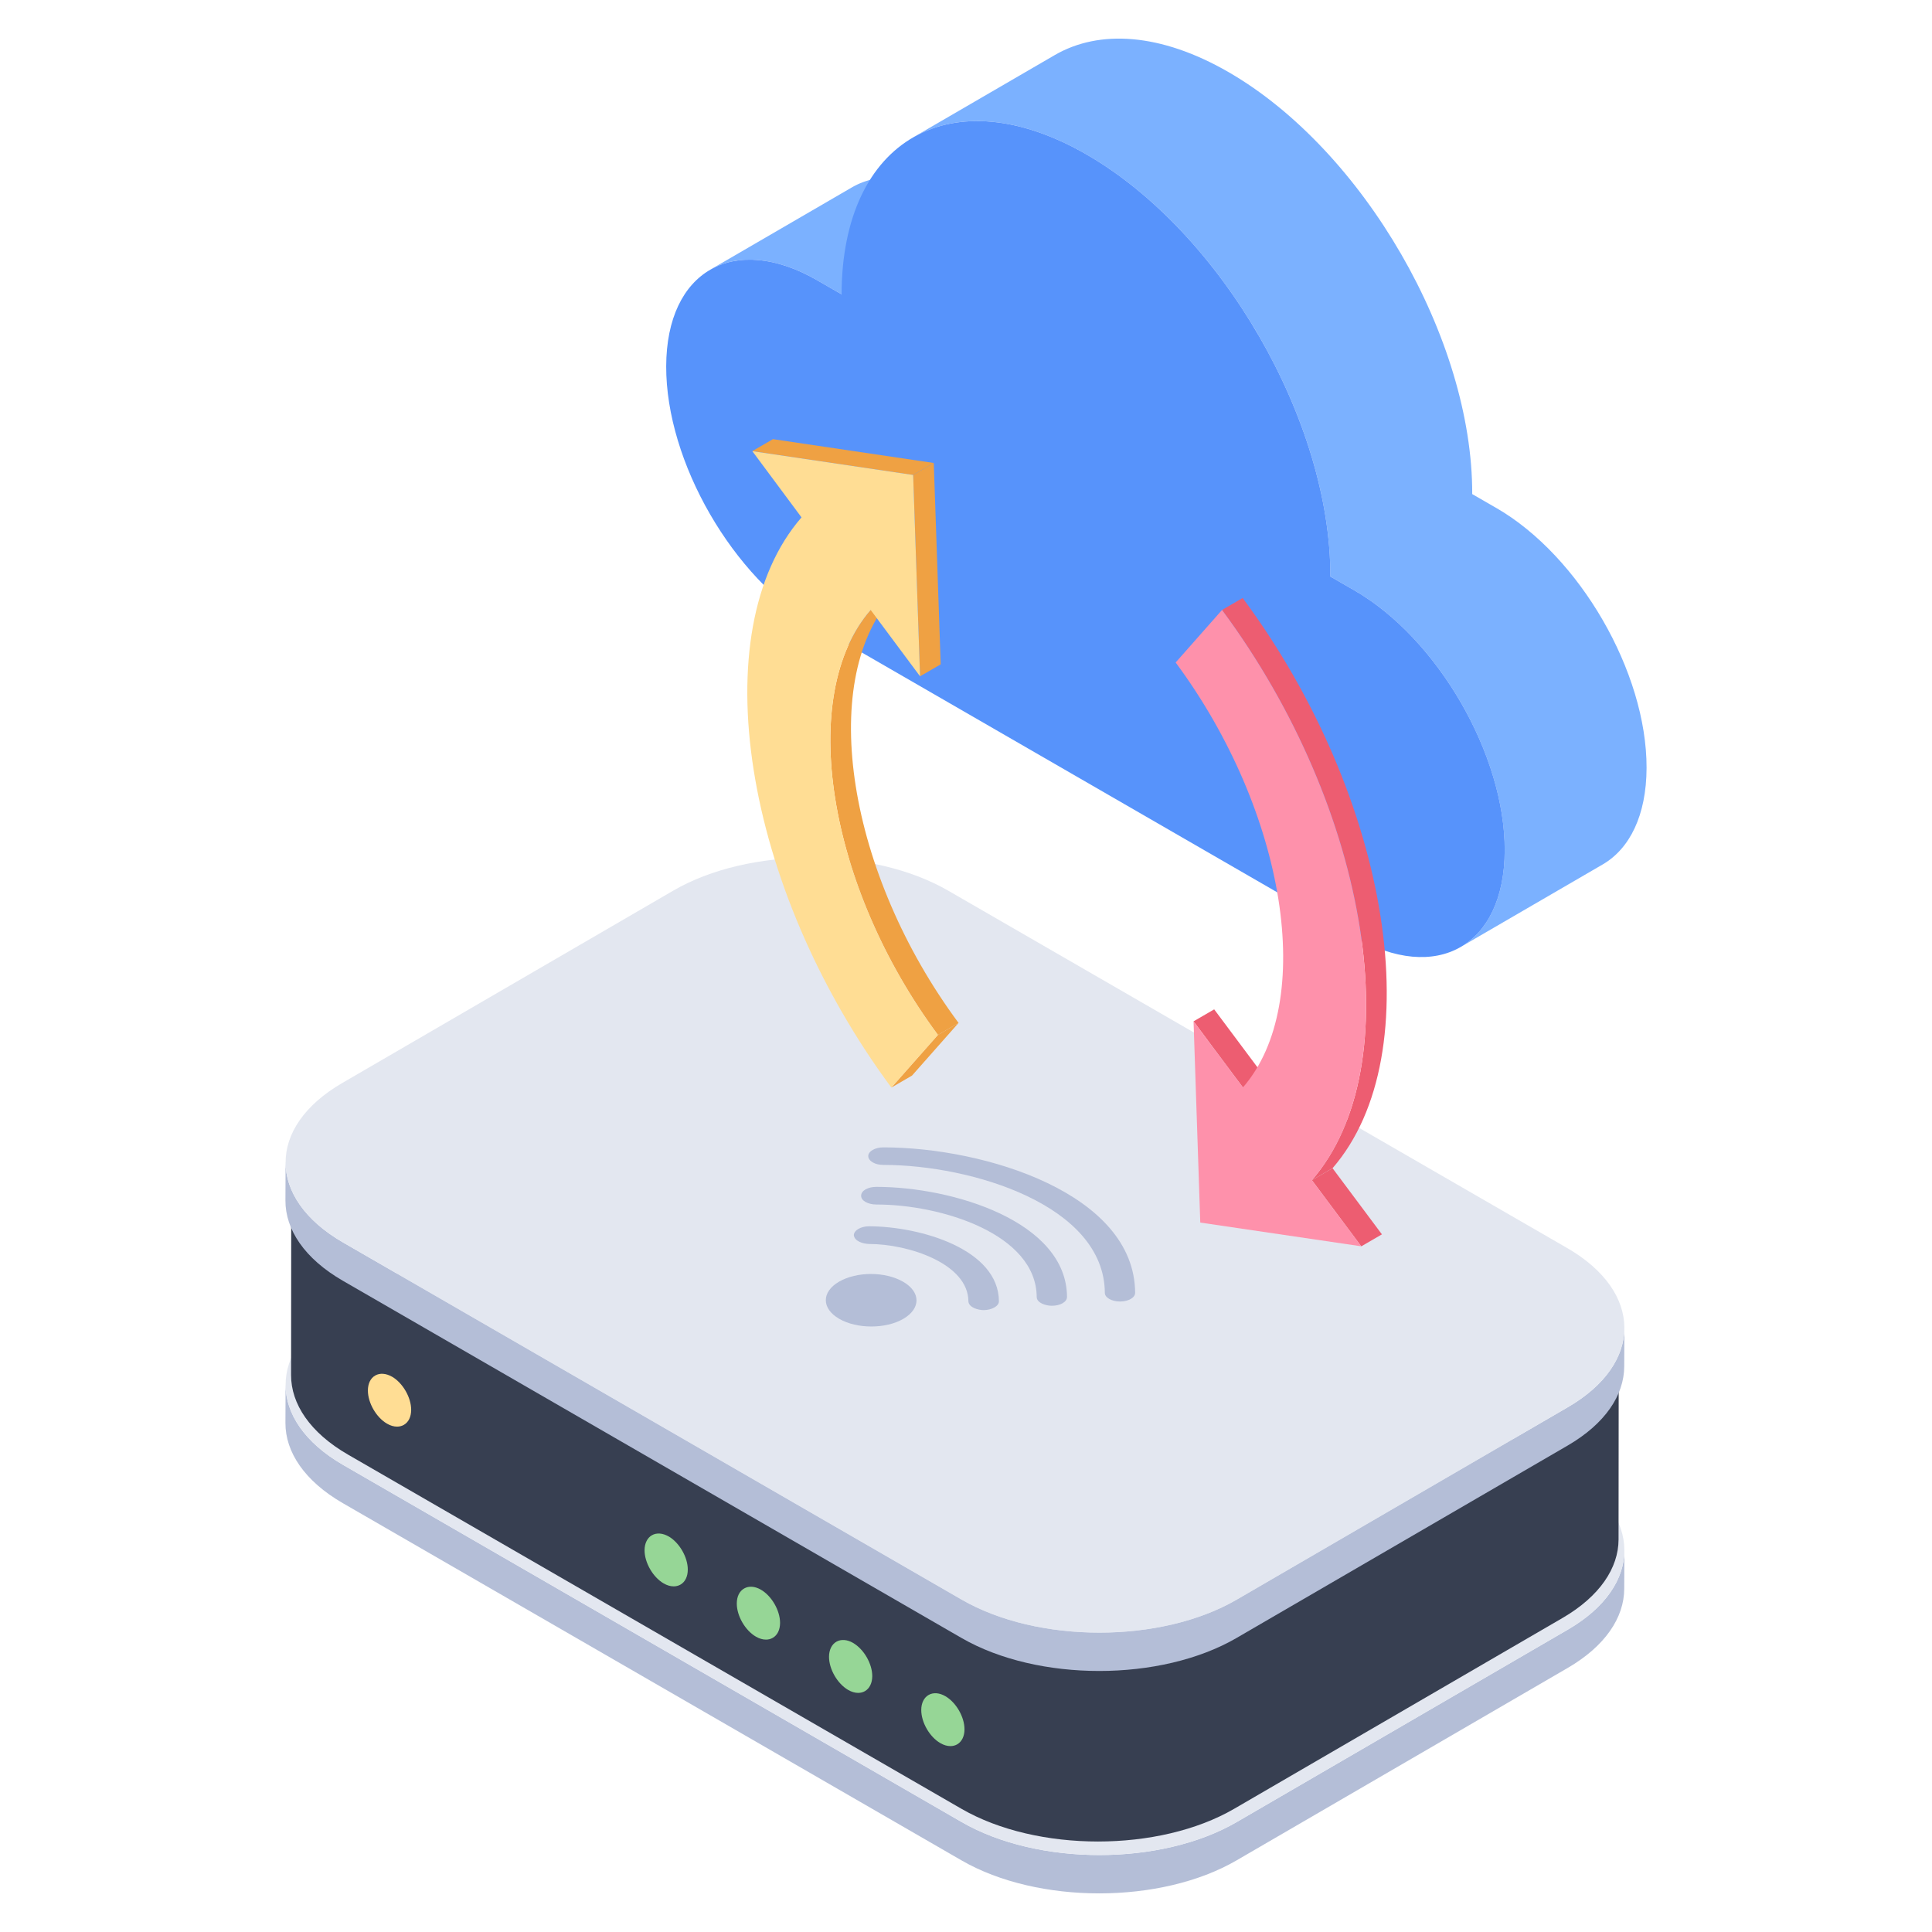<svg xmlns="http://www.w3.org/2000/svg" version="1.1" xmlns:xlink="http://www.w3.org/1999/xlink" xmlns:svgjs="http://svgjs.com/svgjs" width="512" height="512" x="0" y="0" viewBox="0 0 50 50" style="enable-background:new 0 0 512 512" xml:space="preserve" class=""><g><g xmlns="http://www.w3.org/2000/svg"><g><g><g><g><g enable-background="new"><path d="m40.576 42.174-8.569 4.98c-1.959 1.139-5.146 1.139-7.118.001l-16.012-9.245c-.992-.573-1.488-1.325-1.486-2.076l-.004.992c-.002.751.493 1.503 1.486 2.076l16.012 9.245c1.972 1.139 5.159 1.138 7.118-.001l8.569-4.98c.973-.566 1.46-1.306 1.463-2.047l.004-.992c-.002.741-.489 1.481-1.463 2.047z" fill="#b4bed7" data-original="#b4bed7"></path><g><path d="m40.553 38.052c1.972 1.138 1.982 2.984.023 4.122l-8.569 4.98c-1.959 1.139-5.146 1.139-7.118.001l-16.012-9.245c-1.972-1.139-1.982-2.985-.023-4.124l8.569-4.98c1.959-1.139 5.146-1.138 7.118.001z" fill="#e3e7f0" data-original="#e3e7f0"></path></g></g></g><g><g enable-background="new"><path d="m40.442 37.254-8.497 4.938c-1.943 1.129-5.103 1.13-7.058.001l-15.877-9.167c-.984-.568-1.475-1.314-1.473-2.059l-.004 4.619c-.002.745.489 1.491 1.473 2.059l15.877 9.167c1.955 1.129 5.116 1.128 7.058-.001l8.497-4.938c.965-.561 1.448-1.295 1.45-2.03l.004-4.619c-.002.735-.485 1.469-1.45 2.03z" fill="#373f51" data-original="#373f51"></path></g></g><g><g enable-background="new"><path d="m40.576 36.418-8.569 4.98c-1.959 1.139-5.146 1.139-7.118.001l-16.012-9.245c-.992-.573-1.488-1.325-1.486-2.076l-.004.992c-.002.751.493 1.503 1.486 2.076l16.012 9.245c1.972 1.139 5.159 1.138 7.118-.001l8.569-4.98c.973-.566 1.46-1.306 1.463-2.047l.004-.992c-.002.741-.489 1.481-1.463 2.047z" fill="#b4bed7" data-original="#b4bed7"></path><g><path d="m40.553 32.296c1.972 1.138 1.982 2.984.023 4.122l-8.569 4.98c-1.959 1.139-5.146 1.139-7.118.001l-16.012-9.245c-1.972-1.139-1.982-2.985-.023-4.124l8.569-4.98c1.959-1.139 5.146-1.138 7.118.001z" fill="#e3e7f0" data-original="#e3e7f0"></path></g></g></g></g><g><path d="m10.145 35.629c-.154-.088-.312-.101-.434-.031s-.189.208-.19.387c-.001.321.217.699.496.86.088.051.176.076.259.076.062 0 .122-.015.175-.045.122-.07.189-.208.19-.388.001-.321-.217-.699-.496-.86z" fill="#ffdd94" data-original="#ffdd94"></path><g fill="#96d696"><path d="m17.304 39.763c-.153-.088-.312-.1-.433-.031-.12.069-.189.211-.19.388 0 .321.218.699.495.859.088.051.176.076.259.076.062 0 .122-.015.175-.045.122-.07.189-.208.19-.388.001-.321-.217-.698-.496-.86z" fill="#96d696" data-original="#96d696"></path><path d="m19.692 41.141c-.154-.089-.311-.102-.434-.031-.122.07-.189.208-.19.388-.001.32.217.698.496.859.088.051.176.076.259.076.062 0 .122-.015.175-.045.122-.07.189-.208.19-.388 0-.321-.218-.699-.496-.859z" fill="#96d696" data-original="#96d696"></path><path d="m22.079 42.519c-.154-.089-.312-.101-.434-.031-.12.069-.189.211-.19.388-.001.321.217.698.496.86.087.05.176.076.258.076.062 0 .122-.015.175-.045.12-.069.189-.211.19-.388.001-.321-.217-.698-.495-.859z" fill="#96d696" data-original="#96d696"></path><path d="m24.465 43.897c-.153-.089-.311-.102-.434-.031-.12.07-.189.211-.189.388-.001.321.217.699.496.859.088.051.176.076.259.076.062 0 .122-.015.175-.045.12-.07.189-.211.189-.388.001-.321-.217-.699-.496-.859z" fill="#96d696" data-original="#96d696"></path></g></g></g><g><g><path d="m25.852 33.677c.001.122-.178.226-.394.229-.158-.002-.388-.073-.396-.229-.006-.975-1.55-1.482-2.569-1.483-.159-.004-.38-.071-.396-.229.004-.125.182-.229.394-.229 1.353.005 3.354.603 3.361 1.941z" fill="#b4bed7" data-original="#b4bed7"></path></g><g><path d="m23.372 33.171c.458.264.466.693.005.961-.454.264-1.2.264-1.658-.001-.463-.267-.46-.696-.007-.96.461-.268 1.196-.267 1.659 0z" fill="#b4bed7" data-original="#b4bed7"></path></g><g><path d="m29.377 33.458c.002.123-.175.226-.388.225-.111 0-.211-.025-.283-.067s-.116-.099-.113-.162c-.019-2.263-3.444-3.304-5.727-3.306-.112 0-.207-.023-.279-.065s-.117-.1-.117-.164c-.001-.122.176-.225.388-.225 2.636-.001 6.507 1.2 6.519 3.764z" fill="#b4bed7" data-original="#b4bed7"></path></g><g><path d="m27.614 33.564c.001.129-.171.229-.394.229-.155-0-.389-.074-.39-.225-.009-1.634-2.477-2.397-4.148-2.395-.111-0-.212-.026-.284-.067-.073-.042-.112-.097-.112-.161-.001-.129.171-.229.394-.229 1.978-0 4.925.897 4.934 2.849z" fill="#b4bed7" data-original="#b4bed7"></path></g></g></g><g><path d="m22.048 4.849-3.672 2.134c.709-.412 1.692-.354 2.777.273.211.122.605.349.626.361l3.672-2.134c-.021-.012-.415-.24-.626-.361-1.085-.626-2.068-.685-2.777-.273z" fill="#7bb1ff" data-original="#7bb1ff"></path><g><path d="m38.726 13.148c-.211-.122-.604-.349-.625-.361.011-4.014-2.812-8.902-6.305-10.92-1.758-1.015-3.35-1.109-4.5-.441l-3.672 2.134c1.15-.668 2.743-.574 4.5.441 3.494 2.017 6.317 6.905 6.305 10.919.021.012.414.239.625.361 2.153 1.243 3.894 4.253 3.887 6.728-.003 1.228-.437 2.091-1.136 2.497l3.672-2.134c.699-.406 1.132-1.269 1.136-2.497.007-2.474-1.734-5.484-3.887-6.728z" fill="#7bb1ff" data-original="#7bb1ff"></path><path d="m35.055 15.281c-.211-.121-.604-.348-.625-.36.011-4.015-2.812-8.903-6.305-10.92-3.492-2.016-6.334-.398-6.345 3.616-.021-.012-.415-.24-.626-.361-2.153-1.243-3.906-.25-3.913 2.224-.007 2.474 1.734 5.484 3.887 6.728l13.901 8.025c2.153 1.243 3.906.25 3.913-2.224.007-2.474-1.734-5.484-3.887-6.728z" fill="#5793fb" data-original="#5793fb"></path></g></g><g><g enable-background="new"><g><path d="m24.274 26.783.534-.31-1.205 1.363-.534.31z" fill="#efa143" data-original="#efa143"></path></g><g><path d="m22.533 15.786.534-.31c-1.909 2.197-1.124 7.135 1.741 10.998l-.534.31c-2.865-3.863-3.65-8.801-1.741-10.998z" fill="#efa143" data-original="#efa143"></path></g><g><path d="m23.632 12.292.534-.31.179 5.211-.534.31z" fill="#efa143" data-original="#efa143"></path></g><g><path d="m19.47 11.675.534-.31 4.162.617-.534.31z" fill="#efa143" data-original="#efa143"></path></g><g><path d="m23.632 12.292.179 5.211-1.278-1.717c-1.909 2.197-1.124 7.135 1.741 10.998l-1.205 1.363c-3.844-5.191-4.886-11.812-2.326-14.757l-1.273-1.714z" fill="#ffdd94" data-original="#ffdd94"></path></g></g><g enable-background="new"><g><path d="m30.889 26.432.534-.31 1.278 1.711-.534.31z" fill="#ed5d71" data-original="#ed5d71"></path></g><g><path d="m33.952 30.543.534-.31 1.278 1.712-.534.31z" fill="#ed5d71" data-original="#ed5d71"></path></g><g><path d="m31.626 15.786.534-.31c3.844 5.185 4.886 11.807 2.326 14.757l-.534.31c2.56-2.951 1.518-9.572-2.326-14.757z" fill="#ed5d71" data-original="#ed5d71"></path></g><g><path d="m31.626 15.786c3.844 5.185 4.886 11.807 2.326 14.757l1.278 1.711-4.167-.614-.174-5.208 1.278 1.711c1.904-2.194 1.124-7.129-1.741-10.998z" fill="#fe91ab" data-original="#fe91ab"></path></g></g></g></g></g></svg>